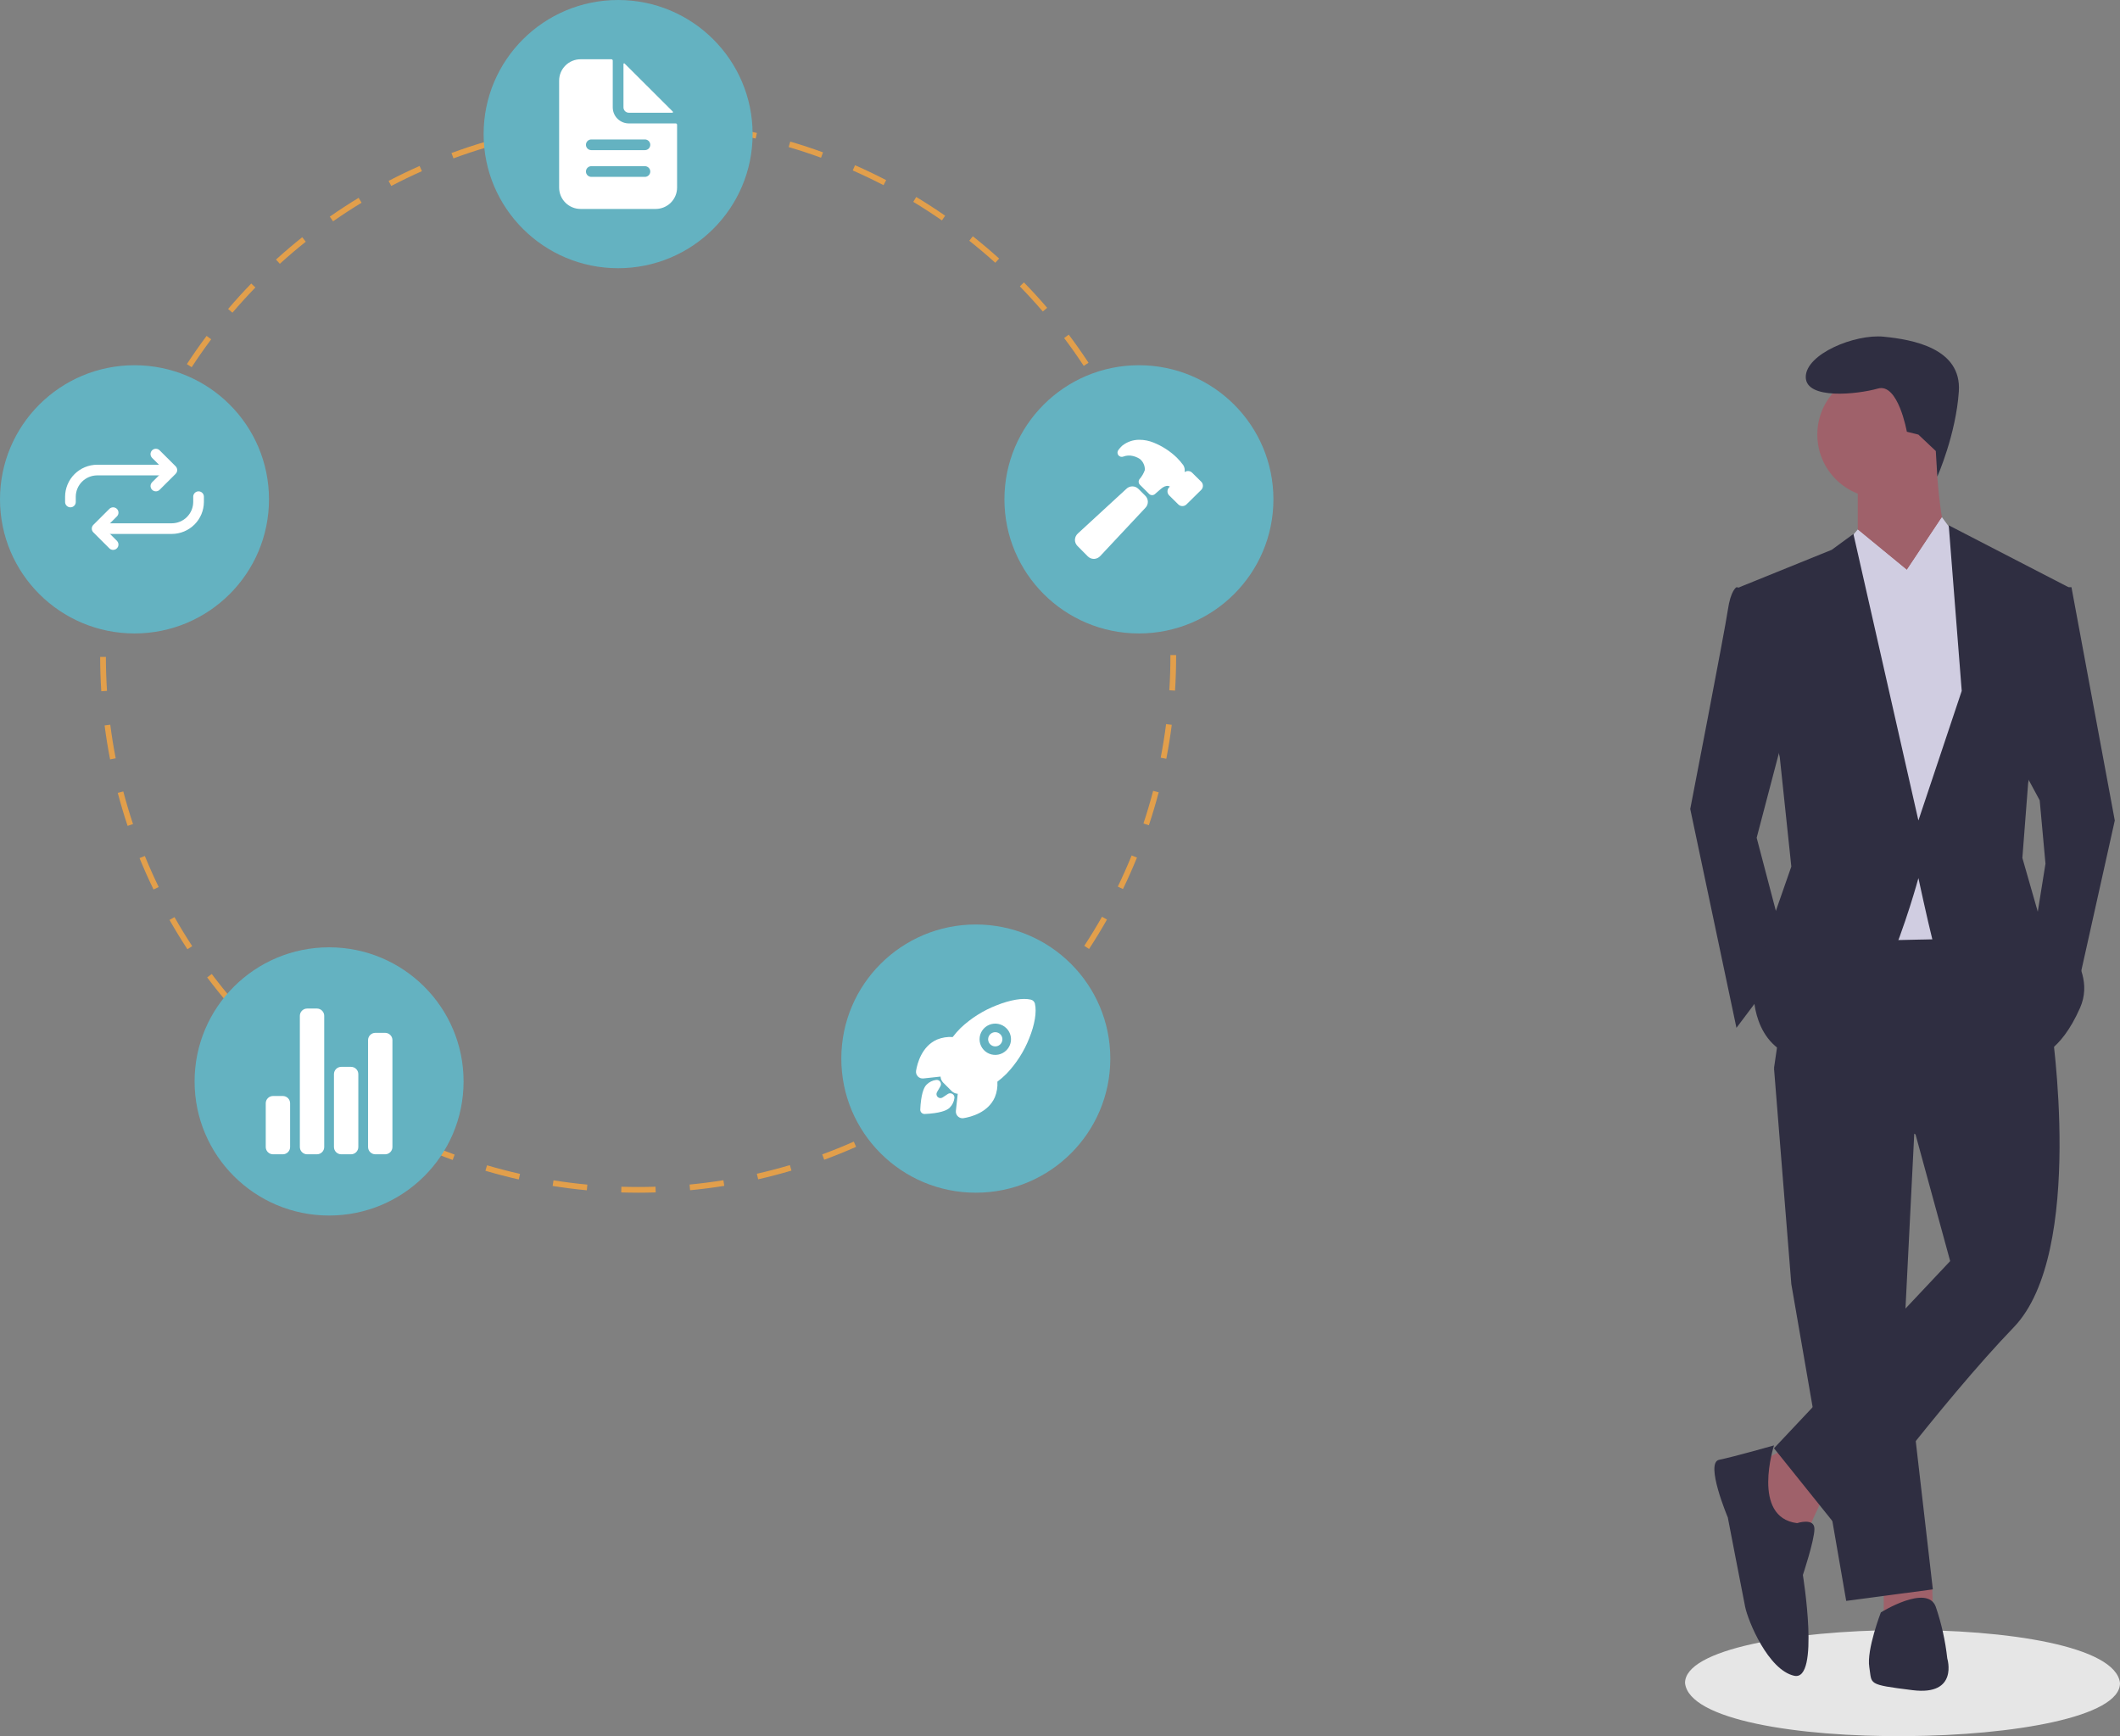<svg width="392" height="321" viewBox="0 0 392 321" fill="none" xmlns="http://www.w3.org/2000/svg">
<rect x="0" y="0" width="392" height="321" fill="#808080" stroke="none"/>
<g clip-path="url(#clip0_79_493)">
<path d="M392 311.186C392.12 323.692 313.078 324.838 311.573 311.187C311.453 298.682 390.494 297.536 392 311.186Z" fill="#E6E6E6"/>
<path d="M330.158 267.771L324.284 270.966L328.022 283.212L333.896 283.744L337.101 276.823L330.158 267.771Z" fill="#9F616A"/>
<path d="M348.315 292.263V298.119L357.393 297.587L357.267 292.764L348.315 292.263Z" fill="#9F616A"/>
<path d="M328.022 197.49L331.226 237.423L341.373 295.99L357.393 293.86L352.053 247.539L354.189 204.944L328.022 197.49Z" fill="#2F2E41"/>
<path d="M370.744 167.674L332.294 168.206L328.022 197.49L354.189 209.736L360.597 233.163L328.022 267.771L340.839 283.744C340.839 283.744 358.995 259.252 372.346 245.409C385.696 231.566 379.288 189.504 379.288 189.504L370.744 167.674Z" fill="#2F2E41"/>
<path d="M347.781 92.068C354.27 92.068 359.529 86.824 359.529 80.355C359.529 73.885 354.27 68.641 347.781 68.641C341.293 68.641 336.033 73.885 336.033 80.355C336.033 86.824 341.293 92.068 347.781 92.068Z" fill="#9F616A"/>
<path d="M343.509 88.341V100.055L351.519 112.833C351.519 112.833 363.802 103.782 361.131 101.652C358.461 99.522 357.927 83.017 357.927 83.017L343.509 88.341Z" fill="#9F616A"/>
<path d="M343.509 97.925L335.498 107.509L338.703 174.063L363.802 173.53L368.074 115.495L362.734 100.587L359.071 95.618L352.587 105.379L343.509 97.925Z" fill="#D0CDE1"/>
<path d="M330.692 132.533L324.818 154.895L330.692 177.258L321.08 190.036L312.536 149.571C312.536 149.571 318.944 116.56 319.478 112.833C320.012 109.106 321.08 108.574 321.08 108.574L325.352 109.106L330.692 132.533Z" fill="#2F2E41"/>
<path d="M373.414 141.052L377.152 147.974L378.22 159.687L376.084 172.998L383.56 185.244L391.036 151.7L383.026 108.573H379.822L373.414 141.052Z" fill="#2F2E41"/>
<path d="M328.022 267.239C328.022 267.239 320.546 269.369 317.876 269.901C315.206 270.433 319.478 280.55 319.478 280.55C319.478 280.55 322.148 294.393 322.682 297.055C323.216 299.717 326.954 308.769 331.76 309.833C336.567 310.898 333.362 291.198 333.362 291.198C333.362 291.198 335.499 284.809 335.499 282.679C335.499 280.55 332.294 281.614 332.294 281.614C323.75 280.55 328.022 267.239 328.022 267.239Z" fill="#2F2E41"/>
<path d="M345.645 308.236C346.179 311.431 345.111 311.431 353.655 312.496C362.2 313.561 360.064 306.639 360.064 306.639C359.706 303.376 358.99 300.162 357.927 297.055C356.325 292.796 347.781 298.12 347.781 298.12C347.781 298.12 345.111 305.042 345.645 308.236Z" fill="#2F2E41"/>
<path d="M357.941 83.389L358.22 88.124C358.22 88.124 361.666 80.355 362.2 72.368C362.734 64.382 353.655 62.784 348.315 62.252C342.975 61.719 333.896 65.447 333.896 69.706C333.896 73.966 343.509 72.901 347.247 71.836C350.985 70.771 352.587 79.822 352.587 79.822L354.723 80.355L357.941 83.389Z" fill="#2F2E41"/>
<path d="M340.357 101.695L343.509 97.925L352.587 105.379L343.509 111.768L340.357 101.695Z" fill="#D0CDE1"/>
<path d="M362.734 100.587L358.995 95.795L352.587 105.379L360.598 111.236L362.734 100.587Z" fill="#D0CDE1"/>
<path d="M329.09 139.987L331.226 160.22L326.954 172.466L324.284 184.179C324.284 184.179 324.284 195.36 334.965 195.893C345.645 196.425 354.723 162.349 354.723 162.349C354.723 162.349 356.325 169.803 357.393 174.063C358.461 178.322 376.618 195.36 376.618 195.36C376.618 195.36 380.89 194.828 384.628 186.309C388.367 177.79 377.152 169.804 377.152 169.804L373.948 158.622L375.016 144.779L382.492 108.574L360.331 97.126L362.734 127.741L354.723 151.701L342.708 98.724L338.703 101.652L321.614 108.574L329.09 139.987Z" fill="#2F2E41"/>
<path d="M118.04 220.519C116.985 220.51 115.916 220.503 114.867 220.471L114.9 219.416C115.938 219.448 117 219.462 118.041 219.463C119.086 219.463 120.152 219.446 121.209 219.412L121.243 220.466C120.174 220.501 119.097 220.519 118.04 220.519ZM108.506 220.073C106.399 219.874 104.272 219.605 102.183 219.272L102.35 218.231C104.416 218.559 106.521 218.826 108.606 219.023L108.506 220.073ZM127.604 220.062L127.503 219.012C129.587 218.813 131.691 218.543 133.758 218.211L133.926 219.253C131.837 219.589 129.71 219.861 127.604 220.062ZM95.923 218.068C93.861 217.602 91.785 217.062 89.755 216.464L90.055 215.452C92.063 216.044 94.117 216.578 96.157 217.039L95.923 218.068ZM140.184 218.042L139.949 217.014C141.994 216.548 144.047 216.012 146.05 215.419L146.351 216.431C144.327 217.03 142.252 217.572 140.184 218.042ZM83.702 214.467C81.712 213.738 79.72 212.935 77.783 212.081L78.211 211.116C80.128 211.961 82.098 212.756 84.067 213.477L83.702 214.467ZM152.401 214.426L152.035 213.436C153.992 212.717 155.955 211.923 157.87 211.076L158.299 212.04C156.363 212.897 154.379 213.699 152.401 214.426ZM72.033 209.319C70.159 208.345 68.289 207.294 66.473 206.196L67.022 205.294C68.819 206.38 70.669 207.419 72.522 208.384L72.033 209.319ZM164.034 209.281L163.544 208.346C165.393 207.382 167.239 206.342 169.03 205.257L169.58 206.159C167.769 207.256 165.903 208.306 164.034 209.281ZM61.128 202.725C59.393 201.518 57.673 200.237 56.017 198.921L56.677 198.095C58.316 199.399 60.017 200.665 61.733 201.859L61.128 202.725ZM174.917 202.687L174.31 201.823C176.026 200.627 177.725 199.361 179.36 198.059L180.021 198.883C178.368 200.199 176.651 201.479 174.917 202.687ZM51.16 194.799C49.592 193.379 48.05 191.892 46.578 190.379L47.338 189.644C48.794 191.141 50.32 192.613 51.872 194.018L51.16 194.799ZM184.872 194.762L184.16 193.981C185.708 192.579 187.233 191.107 188.691 189.606L189.451 190.34C187.977 191.857 186.436 193.345 184.872 194.762ZM42.288 185.678C40.915 184.073 39.576 182.403 38.309 180.715L39.156 180.083C40.41 181.753 41.735 183.405 43.093 184.993L42.288 185.678ZM193.74 185.634L192.935 184.95C194.293 183.361 195.618 181.707 196.872 180.034L197.72 180.666C196.452 182.356 195.113 184.028 193.74 185.634ZM34.655 175.51C33.497 173.742 32.383 171.917 31.344 170.084L32.265 169.565C33.293 171.378 34.396 173.184 35.541 174.933L34.655 175.51ZM201.374 175.453L200.488 174.877C201.634 173.124 202.736 171.315 203.765 169.498L204.687 170.016C203.647 171.853 202.532 173.682 201.374 175.453ZM28.389 164.459C27.468 162.56 26.598 160.609 25.803 158.658L26.783 158.262C27.57 160.191 28.43 162.121 29.341 164L28.389 164.459ZM207.643 164.377L206.69 163.919C207.6 162.037 208.461 160.101 209.249 158.163L210.23 158.558C209.434 160.518 208.564 162.475 207.643 164.377ZM23.594 152.696C22.925 150.692 22.313 148.642 21.776 146.603L22.8 146.335C23.331 148.352 23.936 150.38 24.598 152.362L23.594 152.696ZM212.434 152.584L211.43 152.253C212.088 150.273 212.691 148.244 213.221 146.223L214.245 146.49C213.709 148.533 213.1 150.583 212.434 152.584ZM20.357 140.407C19.952 138.337 19.61 136.226 19.34 134.133L20.389 133.998C20.657 136.069 20.995 138.157 21.395 140.205L20.357 140.407ZM215.657 140.291L214.619 140.091C215.015 138.044 215.352 135.955 215.617 133.882L216.667 134.016C216.399 136.111 216.059 138.222 215.657 140.291ZM18.728 127.808C18.592 125.705 18.522 123.567 18.52 121.454L19.578 121.453C19.58 123.544 19.65 125.659 19.784 127.74L18.728 127.808ZM217.272 127.69L216.215 127.623C216.347 125.544 216.414 123.429 216.414 121.338L216.413 121.107H217.471L217.472 121.334C217.472 123.451 217.404 125.588 217.272 127.69ZM19.769 115.168L18.713 115.103C18.844 112.996 19.045 110.867 19.31 108.775L20.36 108.907C20.098 110.977 19.899 113.084 19.769 115.168ZM216.201 114.822C216.063 112.736 215.857 110.631 215.588 108.564L216.637 108.428C216.909 110.517 217.118 112.645 217.257 114.753L216.201 114.822ZM21.351 102.698L20.312 102.499C20.711 100.428 21.184 98.342 21.716 96.3L22.741 96.565C22.214 98.586 21.746 100.649 21.351 102.698ZM214.574 102.358C214.171 100.308 213.695 98.246 213.162 96.23L214.185 95.961C214.725 97.999 215.205 100.083 215.612 102.155L214.574 102.358ZM24.525 90.534L23.52 90.203C24.184 88.198 24.924 86.187 25.718 84.225L26.699 84.62C25.913 86.561 25.182 88.55 24.525 90.534ZM211.358 90.205C210.693 88.224 209.956 86.24 209.166 84.308L210.145 83.91C210.944 85.863 211.69 87.868 212.361 89.87L211.358 90.205ZM29.252 78.861L28.298 78.403C29.216 76.501 30.209 74.602 31.248 72.761L32.17 73.278C31.142 75.1 30.16 76.978 29.252 78.861ZM206.601 78.573C205.69 76.699 204.704 74.828 203.671 73.011L204.592 72.491C205.636 74.327 206.632 76.219 207.553 78.113L206.601 78.573ZM35.441 67.895L34.554 67.32C35.708 65.551 36.936 63.796 38.202 62.103L39.051 62.733C37.798 64.409 36.583 66.145 35.441 67.895ZM200.388 67.647C199.243 65.903 198.025 64.172 196.767 62.502L197.614 61.868C198.885 63.557 200.116 65.307 201.274 67.069L200.388 67.647ZM42.982 57.813L42.176 57.13C43.547 55.522 44.988 53.937 46.459 52.42L47.22 53.153C45.764 54.655 44.339 56.223 42.982 57.813ZM192.824 57.596C191.463 56.01 190.033 54.446 188.574 52.949L189.332 52.214C190.807 53.727 192.253 55.307 193.628 56.91L192.824 57.596ZM51.746 48.772L51.033 47.992C52.599 46.57 54.23 45.181 55.88 43.865L56.541 44.689C54.909 45.991 53.295 47.365 51.746 48.772ZM184.034 48.581C182.482 47.18 180.864 45.81 179.224 44.509L179.884 43.684C181.541 44.999 183.176 46.383 184.744 47.799L184.034 48.581ZM61.587 40.919L60.98 40.055C62.711 38.845 64.505 37.675 66.312 36.578L66.863 37.479C65.075 38.565 63.3 39.722 61.587 40.919ZM174.164 40.751C172.441 39.555 170.66 38.402 168.871 37.322L169.418 36.42C171.227 37.511 173.027 38.676 174.768 39.885L174.164 40.751ZM72.346 34.384L71.855 33.449C73.726 32.471 75.654 31.54 77.586 30.682L78.016 31.646C76.105 32.494 74.197 33.416 72.346 34.384ZM163.367 34.239C161.509 33.274 159.594 32.358 157.675 31.514L158.102 30.548C160.041 31.401 161.977 32.328 163.856 33.303L163.367 34.239ZM83.849 29.279L83.481 28.29C85.466 27.558 87.5 26.881 89.529 26.278L89.831 27.289C87.824 27.885 85.812 28.555 83.849 29.279ZM151.816 29.16C149.849 28.442 147.834 27.78 145.827 27.191L146.125 26.178C148.155 26.774 150.192 27.443 152.18 28.169L151.816 29.16ZM95.93 25.688L95.694 24.66C97.753 24.189 99.858 23.78 101.95 23.441L102.12 24.483C100.049 24.817 97.967 25.223 95.93 25.688ZM139.722 25.611C137.682 25.153 135.598 24.755 133.528 24.427L133.694 23.385C135.786 23.716 137.892 24.119 139.955 24.582L139.722 25.611ZM108.374 23.675L108.272 22.625C110.373 22.422 112.513 22.283 114.632 22.213L114.667 23.267C112.57 23.337 110.453 23.474 108.374 23.675ZM127.271 23.642C125.189 23.448 123.071 23.319 120.976 23.256L121.008 22.202C123.125 22.265 125.265 22.396 127.369 22.592L127.271 23.642Z" fill="#E29F4B"/>
<path d="M114.292 49.59C128.027 49.59 139.161 38.489 139.161 24.795C139.161 11.101 128.027 0 114.292 0C100.557 0 89.423 11.101 89.423 24.795C89.423 38.489 100.557 49.59 114.292 49.59Z" fill="#64B2C1"/>
<path d="M210.593 117.118C224.328 117.118 235.462 106.016 235.462 92.322C235.462 78.628 224.328 67.527 210.593 67.527C196.859 67.527 185.724 78.628 185.724 92.322C185.724 106.016 196.859 117.118 210.593 117.118Z" fill="#64B2C1"/>
<path d="M180.433 220.519C194.168 220.519 205.302 209.417 205.302 195.723C205.302 182.029 194.168 170.928 180.433 170.928C166.698 170.928 155.564 182.029 155.564 195.723C155.564 209.417 166.698 220.519 180.433 220.519Z" fill="#64B2C1"/>
<path d="M60.85 224.739C74.585 224.739 85.719 213.638 85.719 199.944C85.719 186.25 74.585 175.149 60.85 175.149C47.115 175.149 35.981 186.25 35.981 199.944C35.981 213.638 47.115 224.739 60.85 224.739Z" fill="#64B2C1"/>
<path d="M24.869 117.118C38.604 117.118 49.738 106.016 49.738 92.322C49.738 78.628 38.604 67.527 24.869 67.527C11.134 67.527 0 78.628 0 92.322C0 106.016 11.134 117.118 24.869 117.118Z" fill="#64B2C1"/>
<path d="M124.949 22.818H116.275C115.486 22.818 114.729 22.506 114.172 21.95C113.614 21.394 113.3 20.64 113.3 19.853V11.204C113.3 11.172 113.294 11.14 113.282 11.11C113.269 11.08 113.251 11.053 113.228 11.03C113.205 11.007 113.178 10.989 113.147 10.976C113.117 10.964 113.085 10.957 113.053 10.957H107.352C106.301 10.957 105.292 11.374 104.548 12.115C103.805 12.857 103.387 13.862 103.387 14.911V34.679C103.387 35.728 103.805 36.733 104.548 37.475C105.292 38.216 106.301 38.633 107.352 38.633H121.231C122.283 38.633 123.292 38.216 124.035 37.475C124.779 36.733 125.197 35.728 125.197 34.679V23.065C125.197 23.033 125.19 23.001 125.178 22.971C125.166 22.941 125.147 22.914 125.124 22.891C125.101 22.868 125.074 22.849 125.044 22.837C125.014 22.825 124.982 22.818 124.949 22.818ZM119.249 32.703H109.335C109.072 32.703 108.82 32.598 108.634 32.413C108.448 32.228 108.344 31.976 108.344 31.714C108.344 31.452 108.448 31.201 108.634 31.015C108.82 30.83 109.072 30.726 109.335 30.726H119.249C119.512 30.726 119.764 30.83 119.95 31.015C120.136 31.201 120.24 31.452 120.24 31.714C120.24 31.976 120.136 32.228 119.95 32.413C119.764 32.598 119.512 32.703 119.249 32.703ZM119.249 27.76H109.335C109.072 27.76 108.82 27.656 108.634 27.471C108.448 27.285 108.344 27.034 108.344 26.772C108.344 26.51 108.448 26.258 108.634 26.073C108.82 25.888 109.072 25.784 109.335 25.784H119.249C119.512 25.784 119.764 25.888 119.95 26.073C120.136 26.258 120.24 26.51 120.24 26.772C120.24 27.034 120.136 27.285 119.95 27.471C119.764 27.656 119.512 27.76 119.249 27.76Z" fill="white"/>
<path d="M124.405 20.631L115.494 11.747C115.477 11.73 115.455 11.718 115.431 11.713C115.407 11.708 115.382 11.711 115.36 11.72C115.337 11.729 115.318 11.745 115.304 11.765C115.291 11.786 115.283 11.809 115.283 11.834V19.853C115.283 20.115 115.388 20.367 115.574 20.552C115.759 20.737 116.012 20.841 116.275 20.841H124.318C124.342 20.841 124.366 20.834 124.386 20.82C124.406 20.807 124.422 20.788 124.432 20.765C124.441 20.743 124.443 20.718 124.439 20.694C124.434 20.67 124.422 20.648 124.405 20.631Z" fill="white"/>
<path d="M184.03 190.839C183.725 190.839 183.43 190.945 183.194 191.138C182.958 191.331 182.797 191.599 182.738 191.897C182.679 192.195 182.725 192.505 182.869 192.773C183.013 193.041 183.245 193.251 183.527 193.367C183.809 193.483 184.122 193.499 184.414 193.41C184.706 193.322 184.958 193.135 185.127 192.882C185.296 192.63 185.372 192.326 185.342 192.024C185.312 191.721 185.178 191.438 184.962 191.223C184.84 191.101 184.694 191.005 184.535 190.939C184.375 190.873 184.203 190.839 184.03 190.839Z" fill="white"/>
<path d="M191.367 185.584V185.58C191.326 185.397 191.234 185.23 191.102 185.097C190.97 184.964 190.803 184.87 190.62 184.827C189.149 184.469 186.834 184.85 184.269 185.874C181.802 186.83 179.545 188.255 177.623 190.07C177.098 190.59 176.61 191.147 176.164 191.735C175.177 191.667 174.187 191.826 173.272 192.199C170.42 193.45 169.606 196.651 169.389 197.966C169.358 198.153 169.37 198.344 169.425 198.525C169.48 198.707 169.576 198.873 169.706 199.011C169.836 199.149 169.996 199.256 170.174 199.322C170.352 199.388 170.543 199.413 170.732 199.394H170.738L173.914 199.048C173.918 199.088 173.923 199.125 173.926 199.159C173.967 199.545 174.14 199.905 174.415 200.179L175.965 201.726C176.24 202.001 176.601 202.173 176.988 202.214L177.094 202.225L176.748 205.388V205.394C176.732 205.555 176.747 205.718 176.793 205.872C176.84 206.027 176.916 206.172 177.018 206.297C177.121 206.422 177.247 206.527 177.389 206.603C177.532 206.68 177.688 206.729 177.849 206.745C177.887 206.749 177.925 206.751 177.964 206.752C178.032 206.752 178.101 206.746 178.169 206.735C179.494 206.522 182.704 205.72 183.955 202.862C184.326 201.952 184.486 200.97 184.422 199.99C185.015 199.545 185.575 199.059 186.099 198.535C187.917 196.637 189.348 194.404 190.311 191.961C191.333 189.433 191.717 187.108 191.367 185.584ZM186.081 194.194C185.675 194.599 185.158 194.875 184.595 194.987C184.032 195.099 183.449 195.042 182.918 194.823C182.388 194.604 181.935 194.234 181.615 193.758C181.296 193.282 181.126 192.723 181.126 192.151C181.125 191.578 181.295 191.019 181.614 190.543C181.932 190.067 182.386 189.696 182.916 189.477C183.446 189.257 184.029 189.2 184.592 189.311C185.155 189.422 185.673 189.698 186.079 190.102L186.081 190.104C186.625 190.639 186.934 191.366 186.939 192.128C186.945 192.889 186.647 193.621 186.112 194.163L186.081 194.194Z" fill="white"/>
<path d="M175.788 202.145C175.596 202.122 175.403 202.169 175.244 202.277C174.929 202.492 174.612 202.705 174.292 202.912C174.153 203.001 173.988 203.041 173.823 203.025C173.659 203.01 173.505 202.94 173.385 202.826C173.265 202.713 173.188 202.562 173.164 202.399C173.14 202.236 173.172 202.07 173.255 201.927L173.855 200.893C173.941 200.768 173.988 200.621 173.992 200.47C173.996 200.318 173.956 200.169 173.877 200.039C173.798 199.91 173.684 199.806 173.547 199.74C173.41 199.674 173.257 199.649 173.106 199.667C172.44 199.751 171.821 200.053 171.347 200.527C171.166 200.707 170.616 201.256 170.321 203.346C170.236 203.946 170.183 204.55 170.162 205.156C170.159 205.259 170.177 205.362 170.214 205.459C170.251 205.555 170.307 205.644 170.379 205.719C170.45 205.794 170.536 205.854 170.63 205.896C170.725 205.938 170.827 205.961 170.931 205.964C170.938 205.964 170.945 205.964 170.952 205.964H170.971C171.579 205.942 172.186 205.89 172.789 205.806C174.886 205.511 175.436 204.963 175.617 204.782C176.093 204.309 176.396 203.689 176.475 203.023C176.501 202.815 176.443 202.607 176.314 202.442C176.185 202.278 175.995 202.171 175.788 202.145Z" fill="white"/>
<path d="M52.291 213.418H50.489C50.131 213.418 49.787 213.276 49.534 213.023C49.28 212.77 49.138 212.428 49.138 212.07V203.986C49.138 203.629 49.28 203.286 49.534 203.033C49.787 202.781 50.131 202.639 50.489 202.639H52.291C52.65 202.639 52.993 202.781 53.247 203.033C53.5 203.286 53.642 203.629 53.642 203.986V212.07C53.642 212.428 53.5 212.77 53.247 213.023C52.993 213.276 52.65 213.418 52.291 213.418Z" fill="white"/>
<path d="M64.904 213.418H63.102C62.744 213.418 62.4 213.276 62.147 213.023C61.893 212.77 61.751 212.428 61.751 212.07V198.597C61.751 198.239 61.893 197.896 62.147 197.644C62.4 197.391 62.744 197.249 63.102 197.249H64.904C65.262 197.249 65.606 197.391 65.86 197.644C66.113 197.896 66.255 198.239 66.255 198.597V212.07C66.255 212.428 66.113 212.77 65.86 213.023C65.606 213.276 65.262 213.418 64.904 213.418Z" fill="white"/>
<path d="M71.21 213.418H69.409C69.05 213.418 68.707 213.276 68.453 213.023C68.2 212.77 68.057 212.428 68.057 212.07V192.309C68.057 191.951 68.2 191.609 68.453 191.356C68.707 191.103 69.05 190.961 69.409 190.961H71.21C71.569 190.961 71.913 191.103 72.166 191.356C72.419 191.609 72.562 191.951 72.562 192.309V212.07C72.562 212.428 72.419 212.77 72.166 213.023C71.913 213.276 71.569 213.418 71.21 213.418Z" fill="white"/>
<path d="M58.598 213.418H56.796C56.437 213.418 56.094 213.276 55.84 213.023C55.587 212.77 55.444 212.428 55.444 212.07V187.818C55.444 187.46 55.587 187.118 55.84 186.865C56.094 186.612 56.437 186.47 56.796 186.47H58.598C58.956 186.47 59.3 186.612 59.553 186.865C59.807 187.118 59.949 187.46 59.949 187.818V212.07C59.949 212.247 59.914 212.422 59.846 212.586C59.778 212.749 59.679 212.898 59.553 213.023C59.428 213.148 59.279 213.247 59.115 213.315C58.951 213.383 58.775 213.418 58.598 213.418Z" fill="white"/>
<path d="M211.785 91.673L210.497 90.389C210.202 90.095 209.803 89.929 209.386 89.928C208.969 89.927 208.568 90.091 208.272 90.383L199.322 98.618C198.993 98.908 198.792 99.316 198.762 99.752C198.753 99.969 198.788 100.185 198.866 100.388C198.944 100.59 199.063 100.774 199.216 100.929L201.139 102.867L201.142 102.87C201.44 103.166 201.842 103.332 202.261 103.334H202.319C202.537 103.321 202.749 103.267 202.945 103.172C203.141 103.078 203.317 102.946 203.462 102.784L211.779 93.902C212.076 93.608 212.244 93.209 212.246 92.791C212.248 92.374 212.083 91.973 211.789 91.677L211.785 91.673Z" fill="white"/>
<path d="M222.131 89.078L222.115 89.063L220.426 87.395C220.327 87.297 220.209 87.219 220.08 87.166C219.951 87.114 219.812 87.087 219.672 87.088C219.446 87.088 219.225 87.159 219.042 87.291C219.042 87.27 219.045 87.249 219.046 87.231C219.114 86.801 219.023 86.36 218.79 85.991C218.418 85.491 218.009 85.019 217.567 84.579L217.563 84.575C216.328 83.393 214.876 82.46 213.287 81.825C212.457 81.485 211.568 81.311 210.67 81.311C209.508 81.301 208.379 81.695 207.478 82.426C207.221 82.67 206.987 82.937 206.779 83.223C206.679 83.361 206.627 83.526 206.629 83.695C206.631 83.865 206.688 84.029 206.791 84.163C206.895 84.298 207.039 84.395 207.202 84.441C207.366 84.488 207.54 84.48 207.698 84.42C207.837 84.368 207.978 84.325 208.121 84.291C208.42 84.228 208.727 84.209 209.031 84.234C209.662 84.3 210.267 84.521 210.791 84.877C211.084 85.124 211.318 85.434 211.474 85.784C211.63 86.134 211.704 86.515 211.691 86.897C211.472 87.519 211.137 88.094 210.705 88.592C210.59 88.744 210.533 88.932 210.546 89.122C210.56 89.312 210.641 89.49 210.776 89.625L212.473 91.316C212.615 91.459 212.807 91.541 213.009 91.547C213.211 91.552 213.407 91.481 213.558 91.347C214.037 90.919 214.768 90.275 215.023 90.118C215.242 89.972 215.489 89.875 215.748 89.832C215.941 89.814 216.136 89.855 216.305 89.95C216.306 89.958 216.305 89.966 216.302 89.975C216.299 89.983 216.295 89.99 216.29 89.996L216.2 90.081L216.185 90.095C215.986 90.293 215.873 90.562 215.873 90.843C215.872 91.123 215.984 91.392 216.182 91.591L216.187 91.596L217.877 93.263C217.976 93.362 218.093 93.439 218.222 93.492C218.352 93.545 218.49 93.571 218.63 93.57C218.91 93.571 219.18 93.461 219.38 93.266L222.117 90.571C222.126 90.561 222.135 90.552 222.144 90.542C222.328 90.341 222.429 90.079 222.426 89.807C222.423 89.536 222.318 89.275 222.131 89.078Z" fill="white"/>
<path d="M28.818 90.846C28.622 90.846 28.431 90.788 28.269 90.68C28.107 90.572 27.98 90.418 27.906 90.239C27.831 90.059 27.811 89.861 27.849 89.67C27.888 89.479 27.982 89.303 28.12 89.166L30.383 86.909L28.12 84.653C27.934 84.468 27.831 84.218 27.831 83.957C27.831 83.696 27.934 83.445 28.12 83.261C28.305 83.076 28.556 82.972 28.818 82.972C29.079 82.972 29.331 83.076 29.516 83.261L32.477 86.213C32.569 86.305 32.641 86.413 32.691 86.533C32.741 86.652 32.766 86.78 32.766 86.909C32.766 87.038 32.741 87.166 32.691 87.286C32.641 87.405 32.569 87.514 32.477 87.605L29.516 90.558C29.424 90.649 29.315 90.722 29.195 90.771C29.076 90.821 28.947 90.846 28.818 90.846Z" fill="white"/>
<path d="M13.023 93.799C12.894 93.799 12.765 93.773 12.646 93.724C12.526 93.674 12.417 93.602 12.325 93.51C12.234 93.419 12.161 93.311 12.111 93.191C12.062 93.072 12.036 92.944 12.036 92.814V91.83C12.044 90.267 12.67 88.77 13.778 87.664C14.887 86.558 16.388 85.933 17.956 85.925H30.792C31.054 85.925 31.305 86.029 31.49 86.213C31.675 86.398 31.779 86.648 31.779 86.909C31.779 87.17 31.675 87.421 31.49 87.605C31.305 87.79 31.054 87.894 30.792 87.894H17.959C16.913 87.9 15.912 88.317 15.173 89.054C14.434 89.792 14.016 90.79 14.011 91.833V92.814C14.011 92.944 13.985 93.072 13.935 93.191C13.886 93.311 13.813 93.419 13.721 93.51C13.63 93.602 13.521 93.674 13.401 93.724C13.281 93.773 13.153 93.799 13.023 93.799Z" fill="white"/>
<path d="M20.921 101.672C20.791 101.672 20.662 101.647 20.543 101.598C20.423 101.548 20.314 101.476 20.223 101.384L17.261 98.431C17.169 98.34 17.097 98.231 17.047 98.112C16.997 97.993 16.972 97.865 16.972 97.736C16.972 97.606 16.997 97.478 17.047 97.359C17.097 97.239 17.169 97.131 17.261 97.04L20.223 94.087C20.408 93.903 20.659 93.799 20.92 93.799C21.182 93.799 21.433 93.903 21.618 94.088C21.803 94.272 21.907 94.522 21.907 94.783C21.907 95.044 21.803 95.294 21.619 95.479L19.355 97.736L21.619 99.992C21.756 100.13 21.851 100.305 21.889 100.496C21.927 100.687 21.907 100.885 21.832 101.065C21.758 101.245 21.631 101.398 21.469 101.506C21.307 101.615 21.116 101.672 20.921 101.672Z" fill="white"/>
<path d="M18.946 98.72C18.684 98.72 18.433 98.616 18.248 98.431C18.063 98.247 17.959 97.996 17.959 97.736C17.959 97.475 18.063 97.224 18.248 97.04C18.433 96.855 18.684 96.751 18.946 96.751H31.779C32.825 96.745 33.826 96.328 34.565 95.59C35.304 94.853 35.722 93.854 35.728 92.811V91.83C35.728 91.569 35.832 91.319 36.017 91.134C36.202 90.95 36.453 90.846 36.715 90.846C36.977 90.846 37.228 90.95 37.413 91.134C37.598 91.319 37.702 91.569 37.702 91.83V92.814C37.694 94.378 37.068 95.875 35.96 96.981C34.851 98.086 33.35 98.711 31.782 98.72L18.946 98.72Z" fill="white"/>
</g>
<defs>
<clipPath id="clip0_79_493">
<rect width="392" height="321" fill="white"/>
</clipPath>
</defs>
</svg>
